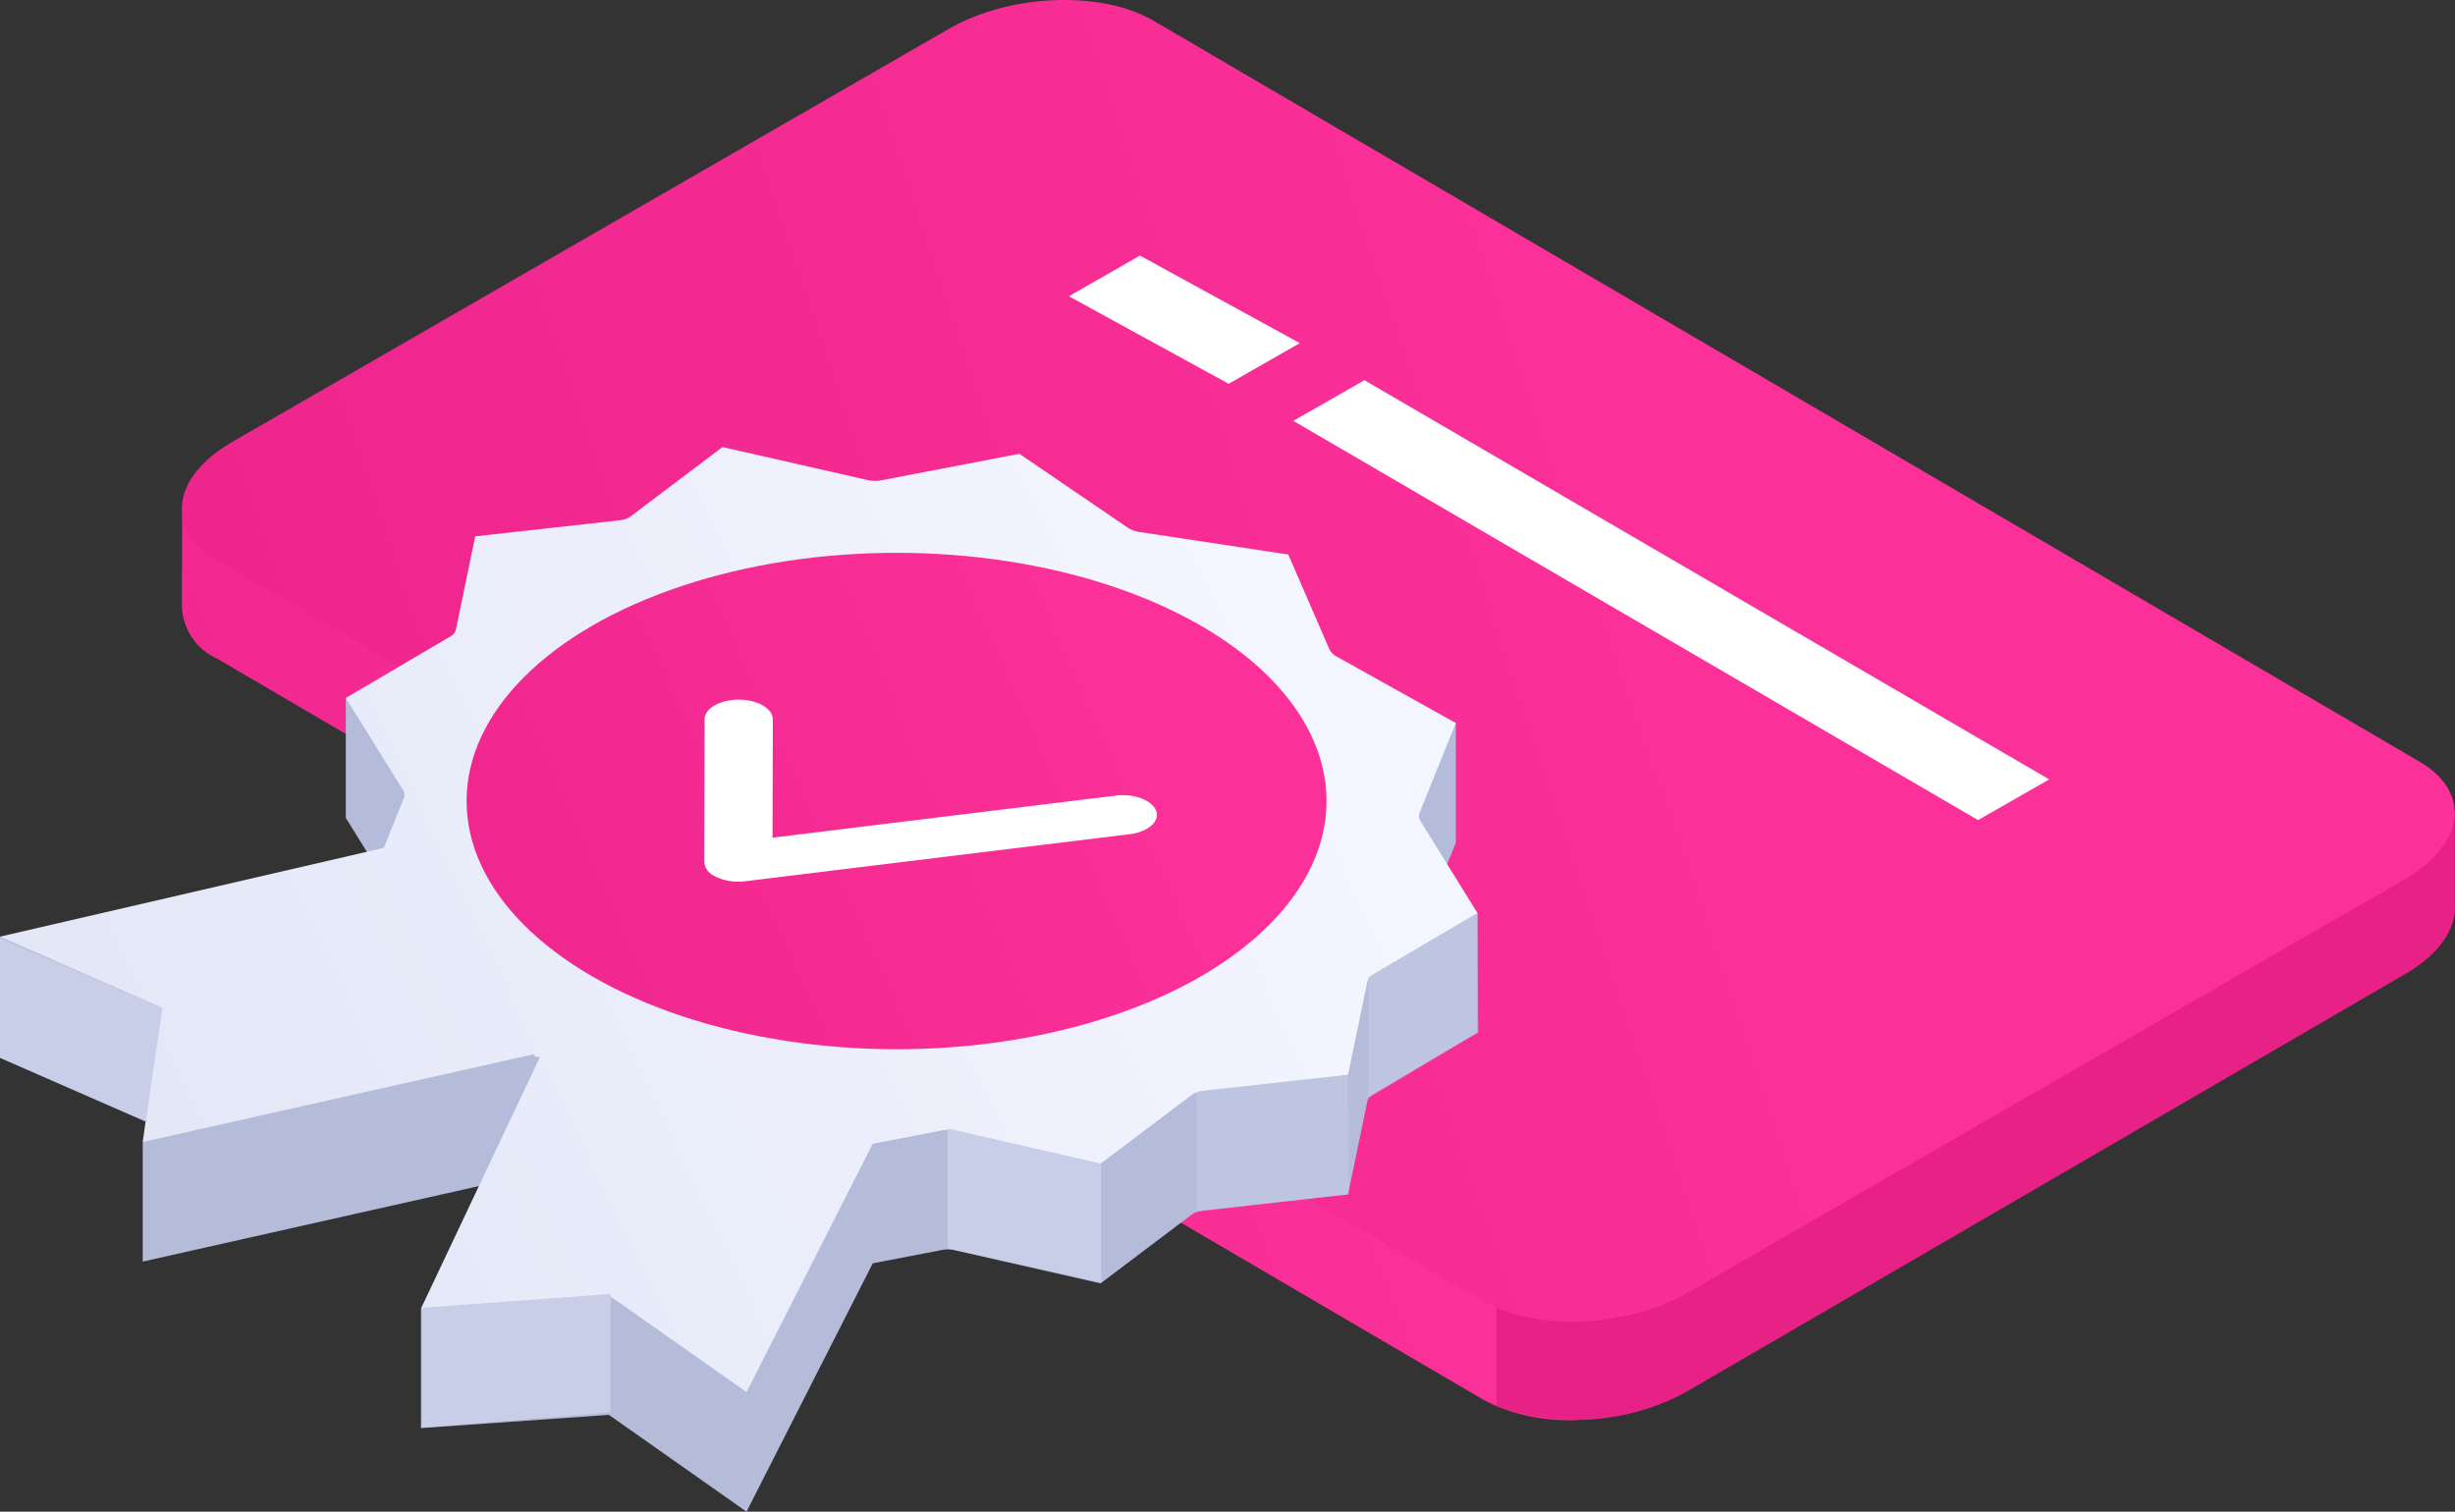 <?xml version="1.0" encoding="UTF-8"?> <svg xmlns="http://www.w3.org/2000/svg" xmlns:xlink="http://www.w3.org/1999/xlink" width="106.001" height="65.282" viewBox="0 0 106.001 65.282"><rect x="0" y="0" width="106.001" height="65.282" fill="#333333" stroke="none"/><defs><linearGradient id="linear-gradient" x1="0.808" y1="0.5" x2="-0.494" y2="0.833" gradientUnits="objectBoundingBox"><stop offset="0" stop-color="#fb3098"></stop><stop offset="1" stop-color="#e82187"></stop></linearGradient><linearGradient id="linear-gradient-2" x1="0.644" y1="0.454" x2="-0.2" y2="0.619" xlink:href="#linear-gradient"></linearGradient><linearGradient id="linear-gradient-3" x1="0.93" y1="0.327" x2="-1.379" y2="1.041" gradientUnits="objectBoundingBox"><stop offset="0" stop-color="#f4f6ff"></stop><stop offset="1" stop-color="#c8cee8"></stop></linearGradient></defs><g id="service_icon_4_hover" transform="translate(-945.344 -351.396)"><g id="Group_6083" data-name="Group 6083" transform="translate(953.192 351.396)"><g id="Group_6082" data-name="Group 6082" transform="translate(0 0)"><path id="Path_4219" data-name="Path 4219" d="M584.973-305.7h0v-4.024l-7.3,2.075-26.652-.282.2-.006c-2.259-1.3-6.2-1.141-8.812.365l.844-.352-56.414-12.254v1.525a2.554,2.554,0,0,0,1.513,2.361l54.679,32.008c2.258,1.3,6.2,1.141,8.812-.365l30.984-18.01C584.331-303.526,585.057-304.651,584.973-305.7Z" transform="translate(-486.827 344.725)" fill="#e82187"></path><path id="Path_4220" data-name="Path 4220" d="M543.141-310.2l-56.3-14.672v3.943a2.554,2.554,0,0,0,1.513,2.361l54.679,32.008a7.982,7.982,0,0,0,4.09.874l.012-25.4A10.548,10.548,0,0,0,543.141-310.2Z" transform="translate(-486.827 347.006)" fill="url(#linear-gradient)"></path><path id="Path_4221" data-name="Path 4221" d="M568.9-274.512a10.038,10.038,0,0,0,7.044-.08v-7.491H568.9Z" transform="translate(-512.133 335.231)" fill="#e82187"></path><path id="Path_4222" data-name="Path 4222" d="M543.028-306.065l-54.679-32.008c-2.259-1.3-1.975-3.582.633-5.088l30.963-17.852c2.608-1.506,6.553-1.669,8.812-.365l54.679,32.008c2.259,1.3,1.975,3.582-.633,5.088L551.84-306.43C549.232-304.924,545.286-304.761,543.028-306.065Z" transform="translate(-486.824 362.258)" fill="url(#linear-gradient-2)"></path></g></g><g id="Group_6086" data-name="Group 6086" transform="translate(945.344 370.703)"><path id="Path_4223" data-name="Path 4223" d="M520.675-208.5l6.275,1.427,3.964-2.993a1.26,1.26,0,0,1,.483-.157l6.238-.689.834-4.025a.488.488,0,0,1,.243-.305l4.511-2.656v-5.163c-.074-.116-2.546.95-2.5.836l1.566-3.877v-5.163c-.152-.085-5.407,2.1-5.461,1.974l-1.773-4.088-6.43-.973a1.255,1.255,0,0,1-.506-.189l-4.674-3.187-5.988,1.148a1.372,1.372,0,0,1-.557-.013l-6.276-1.427-3.964,2.994c-.118.088-5.7-2.856-5.882-2.835l-.83,3.7-.833,4.025c-.026.119-4.622-2.282-4.754-2.2v5.163l2.466,3.967a.384.384,0,0,1,.041.357L496-220.717l-16.573-1.329v5.163l6.98,3.064-.815.642v5.163l16.893-3.794.04.095-4.919,5.727v5.163l8.115-.572,5.942,4.181,5.45-10.725,3-.578A1.375,1.375,0,0,1,520.675-208.5Z" transform="translate(-479.43 243.189)" fill="#b5bcda"></path><path id="Path_4224" data-name="Path 4224" d="M520.675-216.13l6.275,1.427,3.964-2.993a1.26,1.26,0,0,1,.483-.157l6.238-.689.834-4.025a.488.488,0,0,1,.243-.305l4.511-2.656-2.459-3.971a.386.386,0,0,1-.041-.357l1.566-3.877-5.146-2.872a.716.716,0,0,1-.315-.318l-1.773-4.088-6.43-.973a1.255,1.255,0,0,1-.506-.189l-4.674-3.187-5.988,1.148a1.371,1.371,0,0,1-.557-.013l-6.276-1.427-3.964,2.994a.965.965,0,0,1-.465.168l-6.247.694-.833,4.025a.487.487,0,0,1-.243.3l-4.511,2.656,2.466,3.967a.384.384,0,0,1,.041.357L496-228.342l-16.573,3.834,6.98,3.064-.815,5.805,16.893-3.794.04.095.216.033-5.135,10.857,8.115-.572,5.942,4.181,5.45-10.725,3-.578A1.375,1.375,0,0,1,520.675-216.13Z" transform="translate(-479.43 245.651)" fill="url(#linear-gradient-3)"></path><ellipse id="Ellipse_129" data-name="Ellipse 129" cx="18.565" cy="10.719" rx="18.565" ry="10.719" transform="translate(20.146 4.567)" fill="url(#linear-gradient)"></ellipse><g id="Group_6084" data-name="Group 6084" transform="translate(30.406 10.904)"><path id="Path_4225" data-name="Path 4225" d="M524.764-221.936a.736.736,0,0,1-.431-.6l.016-6.159c0-.469.662-.85,1.476-.849s1.471.382,1.471.853l-.013,5.107L542.1-225.4c.8-.1,1.578.2,1.747.655s-.339.911-1.136,1.009l-16.6,2.033a2.336,2.336,0,0,1-1.235-.171C524.838-221.9,524.8-221.916,524.764-221.936Z" transform="translate(-524.333 229.548)" fill="#fff"></path></g><path id="Path_4232" data-name="Path 4232" d="M6506.889,520.8l8.152-.655v-5.117l-8.152.6Z" transform="translate(-6488.681 -478.456)" fill="#c8cee8"></path><path id="Path_4250" data-name="Path 4250" d="M6507.151,520.589l6.627,1.475v-5.117l-6.627-1.535Z" transform="translate(-6466.233 -485.985)" fill="#c8cee8"></path><path id="Path_4251" data-name="Path 4251" d="M6507.65,519.906l6.552-.757-.038-5.142-6.515.721Z" transform="translate(-6455.971 -486.892)" fill="#c8cee8" opacity="0.5"></path><path id="Path_4252" data-name="Path 4252" d="M6507.735,518.679l4.755-2.852-.037-5.142-4.718,2.769Z" transform="translate(-6448.661 -490.564)" fill="#c8cee8" opacity="0.5"></path><path id="Path_4233" data-name="Path 4233" d="M6480,492.334l7.016,3.021-.733,4.9L6480,497.506Z" transform="translate(-6480 -471.127)" fill="#c8cee8"></path></g><path id="Path_4264" data-name="Path 4264" d="M416.747,203.766l-29.566-17.24-3.071,1.756,29.566,17.241Z" transform="translate(617.076 181.289)" fill="#fff" stroke="rgba(0,0,0,0)" stroke-width="1"></path><path id="Path_4267" data-name="Path 4267" d="M394.076,190.306l-6.9-3.781-3.071,1.756,6.9,3.781Z" transform="translate(607.39 175.908)" fill="#fff" stroke="rgba(0,0,0,0)" stroke-width="1"></path></g></svg> 